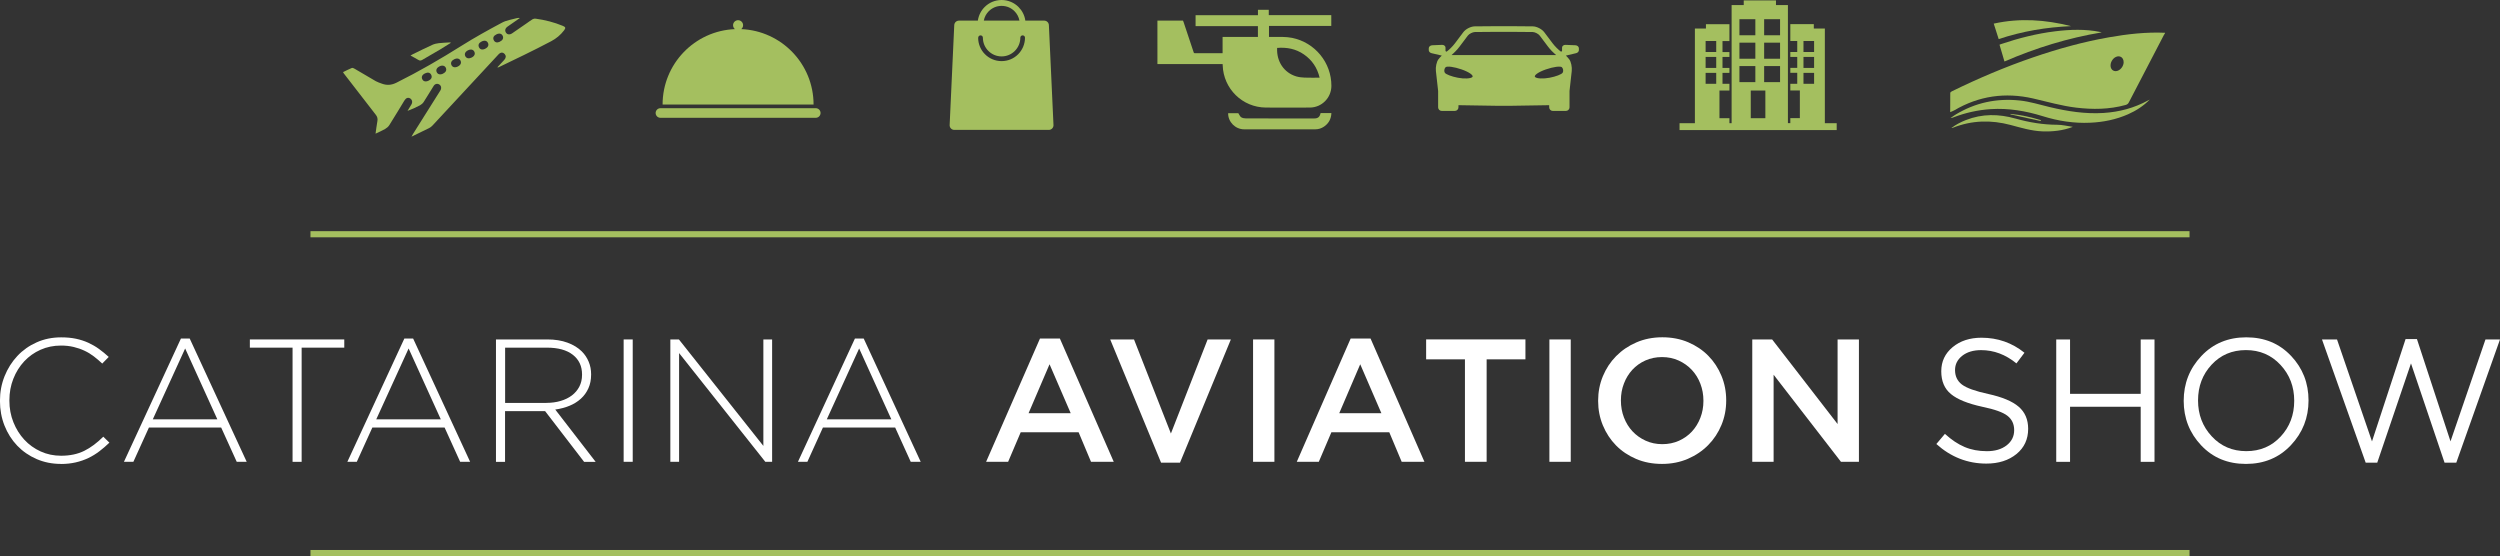 <svg xmlns="http://www.w3.org/2000/svg" id="Camada_2" viewBox="0 0 697.11 155.07"><rect x="0" y="0" width="697.11" height="155.07" fill="#333333" stroke="none"/><g id="Camada_1-2"><path d="M16.97,129.36c-2.44,0-4.7-.46-6.78-1.36-2.08-.91-3.88-2.15-5.39-3.73-1.51-1.58-2.69-3.44-3.54-5.58-.85-2.14-1.27-4.44-1.27-6.87v-.1c0-2.41.43-4.68,1.29-6.83.86-2.14,2.05-4.02,3.56-5.63,1.51-1.61,3.31-2.88,5.39-3.8,2.08-.93,4.35-1.39,6.83-1.39,1.53,0,2.91.13,4.14.39s2.38.64,3.44,1.12c1.06.49,2.05,1.06,2.97,1.73.93.67,1.83,1.41,2.71,2.22l-1.81,1.85c-.75-.71-1.53-1.38-2.34-2-.81-.62-1.68-1.15-2.61-1.58-.93-.44-1.93-.79-3.02-1.05-1.09-.26-2.27-.39-3.54-.39-2.05,0-3.95.39-5.7,1.17s-3.27,1.86-4.56,3.24c-1.28,1.38-2.29,3-3.02,4.85-.73,1.85-1.1,3.85-1.1,6v.1c0,2.14.37,4.15,1.12,6.02.75,1.87,1.76,3.49,3.05,4.88,1.28,1.38,2.8,2.47,4.56,3.27,1.75.8,3.66,1.19,5.7,1.19,2.47,0,4.62-.46,6.44-1.36s3.59-2.23,5.31-3.95l1.71,1.66c-.91.88-1.84,1.68-2.8,2.41s-1.98,1.36-3.07,1.88c-1.09.52-2.27.93-3.54,1.22-1.27.29-2.65.44-4.14.44h0Z" style="fill:#fff;"></path><path d="M50.46,94.4h2.44l15.89,34.37h-2.78l-4.34-9.56h-20.14l-4.34,9.56h-2.63l15.89-34.37h0ZM60.6,116.92l-8.97-19.75-9.02,19.75h17.99,0Z" style="fill:#fff;"></path><path d="M81.56,96.94h-11.89v-2.29h26.33v2.29h-11.89v31.84h-2.53v-31.84h0Z" style="fill:#fff;"></path><path d="M112.76,94.4h2.44l15.89,34.37h-2.78l-4.34-9.56h-20.14l-4.34,9.56h-2.63l15.89-34.37h0ZM122.91,116.92l-8.97-19.75-9.02,19.75h17.99Z" style="fill:#fff;"></path><path d="M138.31,94.65h14.33c2.11,0,3.98.3,5.61.9,1.63.6,2.96,1.42,4,2.46.81.81,1.45,1.76,1.9,2.85.46,1.09.68,2.25.68,3.49v.1c0,1.43-.25,2.71-.76,3.83s-1.2,2.09-2.1,2.9c-.89.81-1.95,1.47-3.17,1.97-1.22.5-2.54.85-3.97,1.05l11.26,14.58h-3.22l-10.87-14.14h-11.17v14.14h-2.53v-34.12h0ZM152.35,112.34c1.43,0,2.76-.18,3.97-.54,1.22-.36,2.27-.87,3.15-1.54.88-.67,1.57-1.49,2.07-2.44.5-.96.76-2.06.76-3.3v-.1c0-2.32-.85-4.14-2.56-5.48-1.71-1.34-4.12-2-7.24-2h-11.65v15.41h11.5Z" style="fill:#fff;"></path><path d="M173.9,94.65h2.53v34.12h-2.53v-34.12h0Z" style="fill:#fff;"></path><path d="M186.92,94.65h2.39l23.55,29.69v-29.69h2.44v34.12h-1.9l-24.04-30.32v30.32h-2.44v-34.12h0Z" style="fill:#fff;"></path><path d="M238.4,94.4h2.44l15.89,34.37h-2.78l-4.34-9.56h-20.14l-4.34,9.56h-2.63l15.89-34.37h0ZM248.54,116.92l-8.97-19.75-9.02,19.75h17.99Z" style="fill:#fff;"></path><path d="M289.98,94.4h5.56l15.02,34.37h-6.34l-3.46-8.24h-16.14l-3.51,8.24h-6.14l15.02-34.37h0ZM298.56,115.22l-5.9-13.65-5.85,13.65h11.75Z" style="fill:#fff;"></path><path d="M309.58,94.65h6.63l10.29,26.23,10.24-26.23h6.48l-14.19,34.37h-5.27l-14.19-34.37h0Z" style="fill:#fff;"></path><path d="M349.41,94.65h5.95v34.12h-5.95v-34.12h0Z" style="fill:#fff;"></path><path d="M376.61,94.4h5.56l15.02,34.37h-6.34l-3.46-8.24h-16.14l-3.51,8.24h-6.14l15.02-34.37h0ZM385.19,115.22l-5.9-13.65-5.85,13.65h11.75Z" style="fill:#fff;"></path><path d="M408.49,100.2h-10.82v-5.56h27.69v5.56h-10.82v28.57h-6.05v-28.57Z" style="fill:#fff;"></path><path d="M432.04,94.65h5.95v34.12h-5.95v-34.12h0Z" style="fill:#fff;"></path><path d="M463.44,129.36c-2.63,0-5.04-.46-7.22-1.39-2.18-.93-4.05-2.19-5.61-3.78-1.56-1.59-2.78-3.45-3.66-5.58-.88-2.13-1.32-4.39-1.32-6.8v-.1c0-2.41.44-4.67,1.32-6.8.88-2.13,2.11-4,3.7-5.61s3.48-2.89,5.66-3.83c2.18-.94,4.58-1.42,7.22-1.42s5.04.46,7.22,1.39c2.18.93,4.05,2.19,5.61,3.78,1.56,1.59,2.78,3.45,3.66,5.58.88,2.13,1.32,4.4,1.32,6.8v.1c0,2.41-.44,4.67-1.32,6.8-.88,2.13-2.11,4-3.7,5.61-1.59,1.61-3.48,2.89-5.66,3.83s-4.58,1.42-7.22,1.42ZM463.53,123.85c1.68,0,3.23-.32,4.64-.95,1.41-.64,2.61-1.49,3.62-2.58,1-1.09,1.79-2.36,2.35-3.83.57-1.46.85-3.02.85-4.68v-.1c0-1.66-.28-3.22-.85-4.71-.57-1.48-1.36-2.76-2.38-3.85s-2.24-1.96-3.66-2.61c-1.42-.65-2.98-.97-4.66-.97s-3.23.32-4.64.95-2.61,1.5-3.62,2.58c-1,1.09-1.79,2.36-2.35,3.83-.57,1.46-.85,3.02-.85,4.68v.1c0,1.66.28,3.22.85,4.71.57,1.48,1.36,2.76,2.38,3.85s2.24,1.96,3.66,2.61c1.42.65,2.98.97,4.66.97Z" style="fill:#fff;"></path><path d="M488.6,94.65h5.55l18.25,23.59v-23.59h5.95v34.12h-5.01l-18.78-24.28v24.28h-5.95v-34.12h0Z" style="fill:#fff;"></path><path d="M545.15,103.18c0,1.72.64,3.07,1.93,4.05,1.28.97,3.73,1.85,7.34,2.63,3.87.85,6.69,2.02,8.46,3.54,1.77,1.51,2.66,3.57,2.66,6.17,0,2.92-1.09,5.27-3.27,7.04-2.18,1.77-4.97,2.66-8.39,2.66-5.23,0-9.88-1.82-13.94-5.46l2.39-2.83c1.82,1.66,3.65,2.88,5.49,3.66,1.84.78,3.91,1.17,6.21,1.17s4.11-.55,5.51-1.63c1.4-1.09,2.1-2.5,2.1-4.22s-.62-3.02-1.85-4-3.58-1.82-7.02-2.53c-4.03-.88-6.95-2.05-8.75-3.54-1.81-1.48-2.71-3.6-2.71-6.36s1.06-4.97,3.17-6.73c2.11-1.75,4.8-2.63,8.04-2.63,4.52,0,8.51,1.4,11.99,4.19l-2.24,2.97c-3.02-2.47-6.3-3.7-9.85-3.7-2.18,0-3.93.53-5.27,1.58-1.33,1.06-2,2.38-2,3.97h0Z" style="fill:#fff;"></path><path d="M596.92,113.42h-19.7v15.36h-3.85v-34.12h3.85v15.16h19.7v-15.16h3.85v34.12h-3.85v-15.36h0Z" style="fill:#fff;"></path><path d="M638.85,99.23c3.25,3.45,4.87,7.59,4.87,12.43s-1.64,9-4.92,12.48c-3.28,3.48-7.46,5.22-12.53,5.22s-9.23-1.72-12.48-5.17c-3.25-3.45-4.88-7.59-4.88-12.43s1.64-9,4.92-12.48c3.28-3.48,7.46-5.22,12.53-5.22s9.23,1.72,12.48,5.17h0ZM635.95,121.73c2.52-2.71,3.78-6.04,3.78-9.97s-1.27-7.27-3.83-10.02c-2.55-2.74-5.76-4.12-9.63-4.12s-7.06,1.36-9.58,4.07c-2.52,2.71-3.78,6.04-3.78,9.97s1.27,7.27,3.83,10.02c2.55,2.75,5.76,4.12,9.63,4.12s7.06-1.36,9.58-4.07Z" style="fill:#fff;"></path><path d="M661.42,123.07l9.36-28.52h3.17l9.36,28.52,9.75-28.42h4.05l-12.19,34.37h-3.27l-9.36-27.69-9.41,27.69h-3.22l-12.19-34.37h4.19l9.75,28.42h0Z" style="fill:#fff;"></path><rect x="87.07" y="64.96" width="522.97" height=".71" style="fill:#a4bf5f; stroke:#a4bf5f; stroke-miterlimit:10;"></rect><rect x="87.07" y="153.86" width="522.97" height=".71" style="fill:#a4bf5f; stroke:#a4bf5f; stroke-miterlimit:10;"></rect><path d="M227.47,30.17h-43.31c-.74,0-1.34.6-1.34,1.34s.6,1.34,1.34,1.34h43.31c.74,0,1.34-.6,1.34-1.34s-.6-1.34-1.34-1.34Z" style="fill:#a4bf5f;"></path><path d="M206.69,8.12c.32-.26.52-.65.52-1.09,0-.77-.63-1.4-1.4-1.4s-1.4.63-1.4,1.4c0,.44.2.83.52,1.09-11.22.46-20.17,9.7-20.17,21.03h42.1c0-11.33-8.96-20.57-20.17-21.03Z" style="fill:#a4bf5f;"></path><path d="M267.41,5.75h5.26c.21-1.47.89-2.79,1.89-3.79,1.21-1.21,2.89-1.96,4.73-1.96s3.52.75,4.73,1.96c1,1,1.69,2.32,1.89,3.79h5.26c.73,0,1.31.59,1.31,1.31v.04l1.28,27.76c.03.72-.53,1.33-1.25,1.36h-.05s-26.35,0-26.35,0c-.73,0-1.31-.58-1.31-1.31,0-.05,0-.11.01-.16l1.28-27.75c.03-.7.61-1.25,1.31-1.25h0ZM272.77,10.51c0-.36.29-.65.65-.65s.65.29.65.65c0,1.44.58,2.74,1.53,3.69.94.94,2.25,1.53,3.69,1.53s2.74-.58,3.69-1.53c.94-.94,1.53-2.25,1.53-3.69,0-.36.29-.65.65-.65s.65.29.65.65c0,1.8-.73,3.43-1.91,4.62s-2.81,1.91-4.62,1.91-3.43-.73-4.62-1.91c-1.18-1.18-1.91-2.81-1.91-4.62h0ZM274.34,5.75h9.93c-.19-1.02-.69-1.93-1.39-2.63-.92-.92-2.18-1.48-3.58-1.48s-2.66.57-3.58,1.48c-.71.71-1.2,1.61-1.39,2.63h0Z" style="fill:#a4bf5f; fill-rule:evenodd;"></path><path d="M508.85,34.35V7.95h-3.08v-1.22h-6.55v4.71h1.93v3.06h-1.93v1.37h1.93v3.06h-1.93v1.37h1.93v3.06h-1.93v1.87h2.66v7.71h-2.66v1.4h-.67V1.42h-3.33V.11h-8.99v1.31h-3.38v32.93h-.61v-1.4h-2.78v-7.71h2.78v-1.87h-1.93v-3.06h1.93v-1.37h-1.93v-3.06h1.93v-1.37h-1.93v-3.06h1.93v-4.71h-6.55v1.22h-3.08v26.4h-4.28v1.9h43.82v-1.9h-3.29,0ZM478.56,23.37h-2.96v-3.06h2.96v3.06ZM478.56,18.94h-2.96v-3.06h2.96v3.06ZM478.56,14.5h-2.96v-3.06h2.96v3.06ZM485.03,5.36h4.44v4.48h-4.44v-4.48ZM485.03,11.89h4.44v4.48h-4.44v-4.48ZM485.03,18.43h4.44v4.48h-4.44v-4.48ZM492.26,32.96h-4.07v-7.71h4.07v7.71ZM496.36,22.9h-4.44v-4.48h4.44v4.48ZM496.36,16.37h-4.44v-4.48h4.44v4.48ZM496.36,9.84h-4.44v-4.48h4.44v4.48ZM505.85,23.37h-2.96v-3.06h2.96v3.06ZM505.85,18.94h-2.96v-3.06h2.96v3.06ZM505.85,14.5h-2.96v-3.06h2.96v3.06Z" style="fill:#a4bf5f;"></path><path d="M439.28,12.62l-2.75-.11c-.53-.02-.96.32-.96.76v.97h0l-.29.18c-.7-.5-1.72-1.52-2.34-2.34l-2.34-3.11c-.66-.88-2.11-1.61-3.2-1.62l-6.08-.05c-1.1,0-2.9,0-4,0l-6.08.05c-1.1,0-2.55.74-3.2,1.62l-2.34,3.11c-.62.83-1.64,1.84-2.34,2.34l-.29-.18h0v-.97c0-.44-.43-.78-.96-.76l-2.75.11c-.53.02-.96.4-.96.84v.53c0,.4.36.76.82.85l2.81.66c-.37.36-.72.74-.96,1.07-.5.68-.8,2.13-.68,3.23l.62,5.56v4.57c0,.55.45,1,1,1h3.67c.55,0,1-.45,1-1v-.6l10.64.17c1.1.02,2.9.02,4,0l10.66-.17v.6c0,.55.45,1,1,1h3.67c.55,0,1-.45,1-1v-4.56l.62-5.57c.12-1.1-.18-2.55-.68-3.23-.24-.33-.58-.71-.96-1.07l2.81-.66c.46-.09.82-.46.82-.85v-.53c0-.44-.43-.82-.96-.84h-.01ZM410.55,21.49c-.46.44-2.27.53-4.02.19-1.75-.33-3.4-.96-3.65-1.4-.26-.44-.17-1.12.2-1.52.37-.4,2.39-.13,4.49.6,2.1.73,3.44,1.69,2.99,2.13h0ZM404.73,15.36c.76-.63,1.63-1.53,2.24-2.34l2.34-3.11c.36-.48,1.34-.97,1.94-.98l6.08-.05c.55,0,1.27,0,1.99,0s1.44,0,1.99,0l6.08.05c.6,0,1.58.5,1.94.98l2.34,3.11c.6.8,1.48,1.7,2.24,2.34h-29.15,0ZM435.73,20.28c-.26.44-1.9,1.07-3.65,1.4-1.75.33-3.56.25-4.02-.19-.46-.44.89-1.4,2.99-2.13,2.1-.73,4.12-1,4.49-.6.37.4.46,1.08.2,1.52h0Z" style="fill:#a4bf5f;"></path><path d="M322.74,5.74h7.13c.06.15.12.29.17.43.92,2.75,1.83,5.5,2.75,8.25.07.2.07.42.4.42,2.56-.01,5.11,0,7.72,0v-4.54h9.85v-3.02h-17.38v-3.04h17.39v-1.5h3.02v1.47h17.43v3.02h-17.37v3.06c.41,0,.81,0,1.22,0,1.75.02,3.5-.08,5.24.27,6.36,1.29,10.97,6.91,10.94,13.4-.01,3.3-2.68,6.01-5.98,6.03-4.1.02-8.21.03-12.31,0-6.53-.05-11.82-5.25-12.02-11.78,0-.09-.01-.19-.02-.34h-18.18V5.74ZM367.97,21.66c-.66-2.77-2.11-4.92-4.4-6.5-2.25-1.55-4.77-2.02-7.45-1.8-.19,3.77,1.9,6.91,5.33,7.94.74.22,1.55.31,2.33.34,1.38.05,2.77.02,4.2.02Z" style="fill:#a4bf5f;"></path><path d="M368.25,31.53h3c-.06,1.63-.74,2.89-2.08,3.79-.72.49-1.54.74-2.41.74-6.61,0-13.22.02-19.84,0-2.47,0-4.5-2.08-4.46-4.5h2.84c.28.42.46.92.81,1.14.37.24.91.32,1.38.32,6.31.02,12.62.01,18.94.01,1.08,0,1.58-.41,1.81-1.49Z" style="fill:#a4bf5f;"></path><path d="M144.98,5.01c-1.02.71-1.86,1.3-2.71,1.89-.25.18-.51.35-.76.53-.66.48-.81,1.11-.4,1.71.36.53,1.04.6,1.7.15,1.35-.92,2.69-1.86,4.04-2.79.57-.39,1.12-.81,1.7-1.16.22-.13.54-.17.79-.14,2.62.36,5.17,1,7.62,2.02.76.32.84.57.32,1.25-.96,1.27-2.17,2.27-3.56,3.01-2.51,1.34-5.07,2.6-7.62,3.86-2.32,1.15-4.66,2.26-6.99,3.38-.12.06-.25.1-.44.06.64-.68,1.28-1.36,1.91-2.05.52-.57.58-1.14.2-1.6-.52-.63-1.18-.62-1.81.07-2.13,2.29-4.26,4.58-6.38,6.88-4.01,4.33-8.02,8.65-12.04,12.97-.25.27-.57.5-.9.67-1.57.78-3.15,1.53-4.91,2.39.21-.38.32-.6.45-.8,2.45-3.89,4.9-7.79,7.35-11.68.1-.16.21-.32.3-.48.33-.63.17-1.3-.38-1.61-.54-.31-1.17-.17-1.54.42-.94,1.48-1.82,3-2.78,4.47-.24.37-.62.71-1.01.92-1.11.59-2.25,1.11-3.5,1.57.37-.61.76-1.21,1.11-1.83.36-.64.17-1.34-.41-1.67-.57-.32-1.13-.11-1.58.63-1.4,2.29-2.77,4.59-4.2,6.85-.27.43-.71.8-1.16,1.06-.81.47-1.69.84-2.67,1.31.18-1.28.32-2.42.52-3.55.12-.66-.04-1.18-.45-1.71-2.99-3.83-5.95-7.68-8.92-11.53-.07-.09-.12-.2-.22-.37.83-.4,1.62-.82,2.45-1.16.19-.08.53.07.75.2,1.99,1.15,3.96,2.34,5.95,3.49.51.29,1.09.46,1.64.67,1.4.53,2.7.45,4.1-.25,6.27-3.12,12.32-6.63,18.25-10.36,3.65-2.29,7.44-4.39,11.24-6.41,1.26-.67,2.78-.86,4.19-1.26.17-.05.35-.01.76-.02ZM131.47,16.07c.8-.38,1.11-.99.81-1.63-.29-.62-.96-.79-1.7-.45-.84.39-1.16,1.03-.83,1.68.31.61.97.76,1.72.4ZM122.58,18.5c-.8.38-1.1,1-.8,1.63.29.61.96.78,1.71.43.81-.38,1.12-.98.84-1.62-.28-.64-.98-.82-1.76-.45ZM126.7,16.5c-.8.38-1.11.99-.82,1.63.29.64.98.81,1.76.43.79-.38,1.09-1.01.78-1.64-.3-.61-.96-.77-1.72-.41ZM135.29,13.59c.79-.38,1.08-1,.77-1.63-.31-.64-.97-.78-1.76-.39-.77.38-1.04.94-.75,1.58.3.67.94.83,1.74.45ZM139.36,11.63c.81-.38,1.11-.97.83-1.61-.29-.66-.96-.83-1.74-.45-.81.39-1.09.97-.77,1.63.31.64.93.8,1.69.44ZM118.54,20.45c-.81.38-1.1.98-.8,1.62.3.65.96.81,1.75.43.8-.39,1.08-.98.75-1.64-.32-.63-.93-.78-1.7-.41Z" style="fill:#a4bf5f;"></path><path d="M125.69,11.96c-.98.61-1.95,1.24-2.95,1.83-1.65.98-3.33,1.92-4.98,2.9-.39.23-.7.27-1.11.02-.68-.42-1.39-.78-2.19-1.22.26-.15.43-.26.61-.35,1.81-.88,3.62-1.79,5.45-2.62.59-.27,1.25-.42,1.89-.49,1.05-.12,2.12-.14,3.18-.21.03.05.06.09.08.14Z" style="fill:#a4bf5f;"></path><path d="M603.7,9.26c-.12.2-.25.39-.36.59-3.25,6.23-6.5,12.47-9.73,18.71-.21.4-.47.59-.9.71-4.55,1.26-9.16,1.3-13.82.74-4.08-.49-8.01-1.65-12-2.56-7.72-1.75-15.06-.74-21.92,3.3-.33.19-.7.32-1.17.52,0-1.91-.01-3.63.02-5.35,0-.16.25-.36.43-.45,7.37-3.61,14.91-6.82,22.69-9.48,6.9-2.36,13.91-4.32,21.1-5.58,5.18-.91,10.4-1.51,15.67-1.27v.12ZM592.16,17.31c0-1.29-1.08-1.97-2.21-1.41-.92.46-1.55,1.62-1.42,2.63.13,1.01,1.02,1.55,1.98,1.2.93-.34,1.66-1.4,1.66-2.42Z" style="fill:#a4bf5f;"></path><path d="M599.42,27.79c-1.72,1.75-3.75,3.07-5.99,4.06-3.37,1.49-6.92,2.21-10.59,2.37-4.54.21-8.93-.48-13.26-1.83-4.71-1.46-9.52-2.28-14.47-1.96-3.59.23-7.05,1.01-10.4,2.29-.25.1-.51.2-.82.2.46-.32.91-.66,1.39-.95,5.52-3.36,11.5-4.62,17.9-3.95,2.88.3,5.62,1.19,8.42,1.85,4.92,1.17,9.87,1.95,14.96,1.63,4.4-.28,8.57-1.38,12.44-3.51.14-.07.28-.14.42-.21Z" style="fill:#a4bf5f;"></path><path d="M586.04,9.03c-9.38,1.56-18.36,4.33-27.11,8.12-.23-.79-.45-1.55-.68-2.32-.23-.77-.45-1.54-.7-2.36.14-.06.27-.13.41-.17,4.93-1.65,9.95-2.94,15.12-3.57,4.18-.51,8.36-.66,12.52.18.15.03.29.08.44.12Z" style="fill:#a4bf5f;"></path><path d="M555.93,6.59c7.3-1.62,14.46-1.1,21.59.7-6.88.29-13.6,1.41-20.2,3.61-.46-1.44-.92-2.86-1.38-4.32Z" style="fill:#a4bf5f;"></path><path d="M578,35.37c-2.75,1.06-5.59,1.37-8.49,1.26-3.07-.12-5.97-1.01-8.9-1.79-5.41-1.44-10.77-1.31-16.03.77-.09.04-.18.07-.28.09-.01,0-.04,0-.13-.04,1.26-.94,2.59-1.63,4-2.18,4.56-1.79,9.16-1.74,13.83-.42,3.8,1.07,7.67,1.72,11.64,1.73,1.45,0,2.9.38,4.35.58Z" style="fill:#a4bf5f;"></path><path d="M569.04,33.75c-2.82-.62-5.63-1.23-8.45-1.85.01-.05.02-.1.03-.14,2.89.27,5.71.9,8.47,1.75-.02.08-.04.16-.06.24Z" style="fill:#a4bf5f;"></path></g></svg>